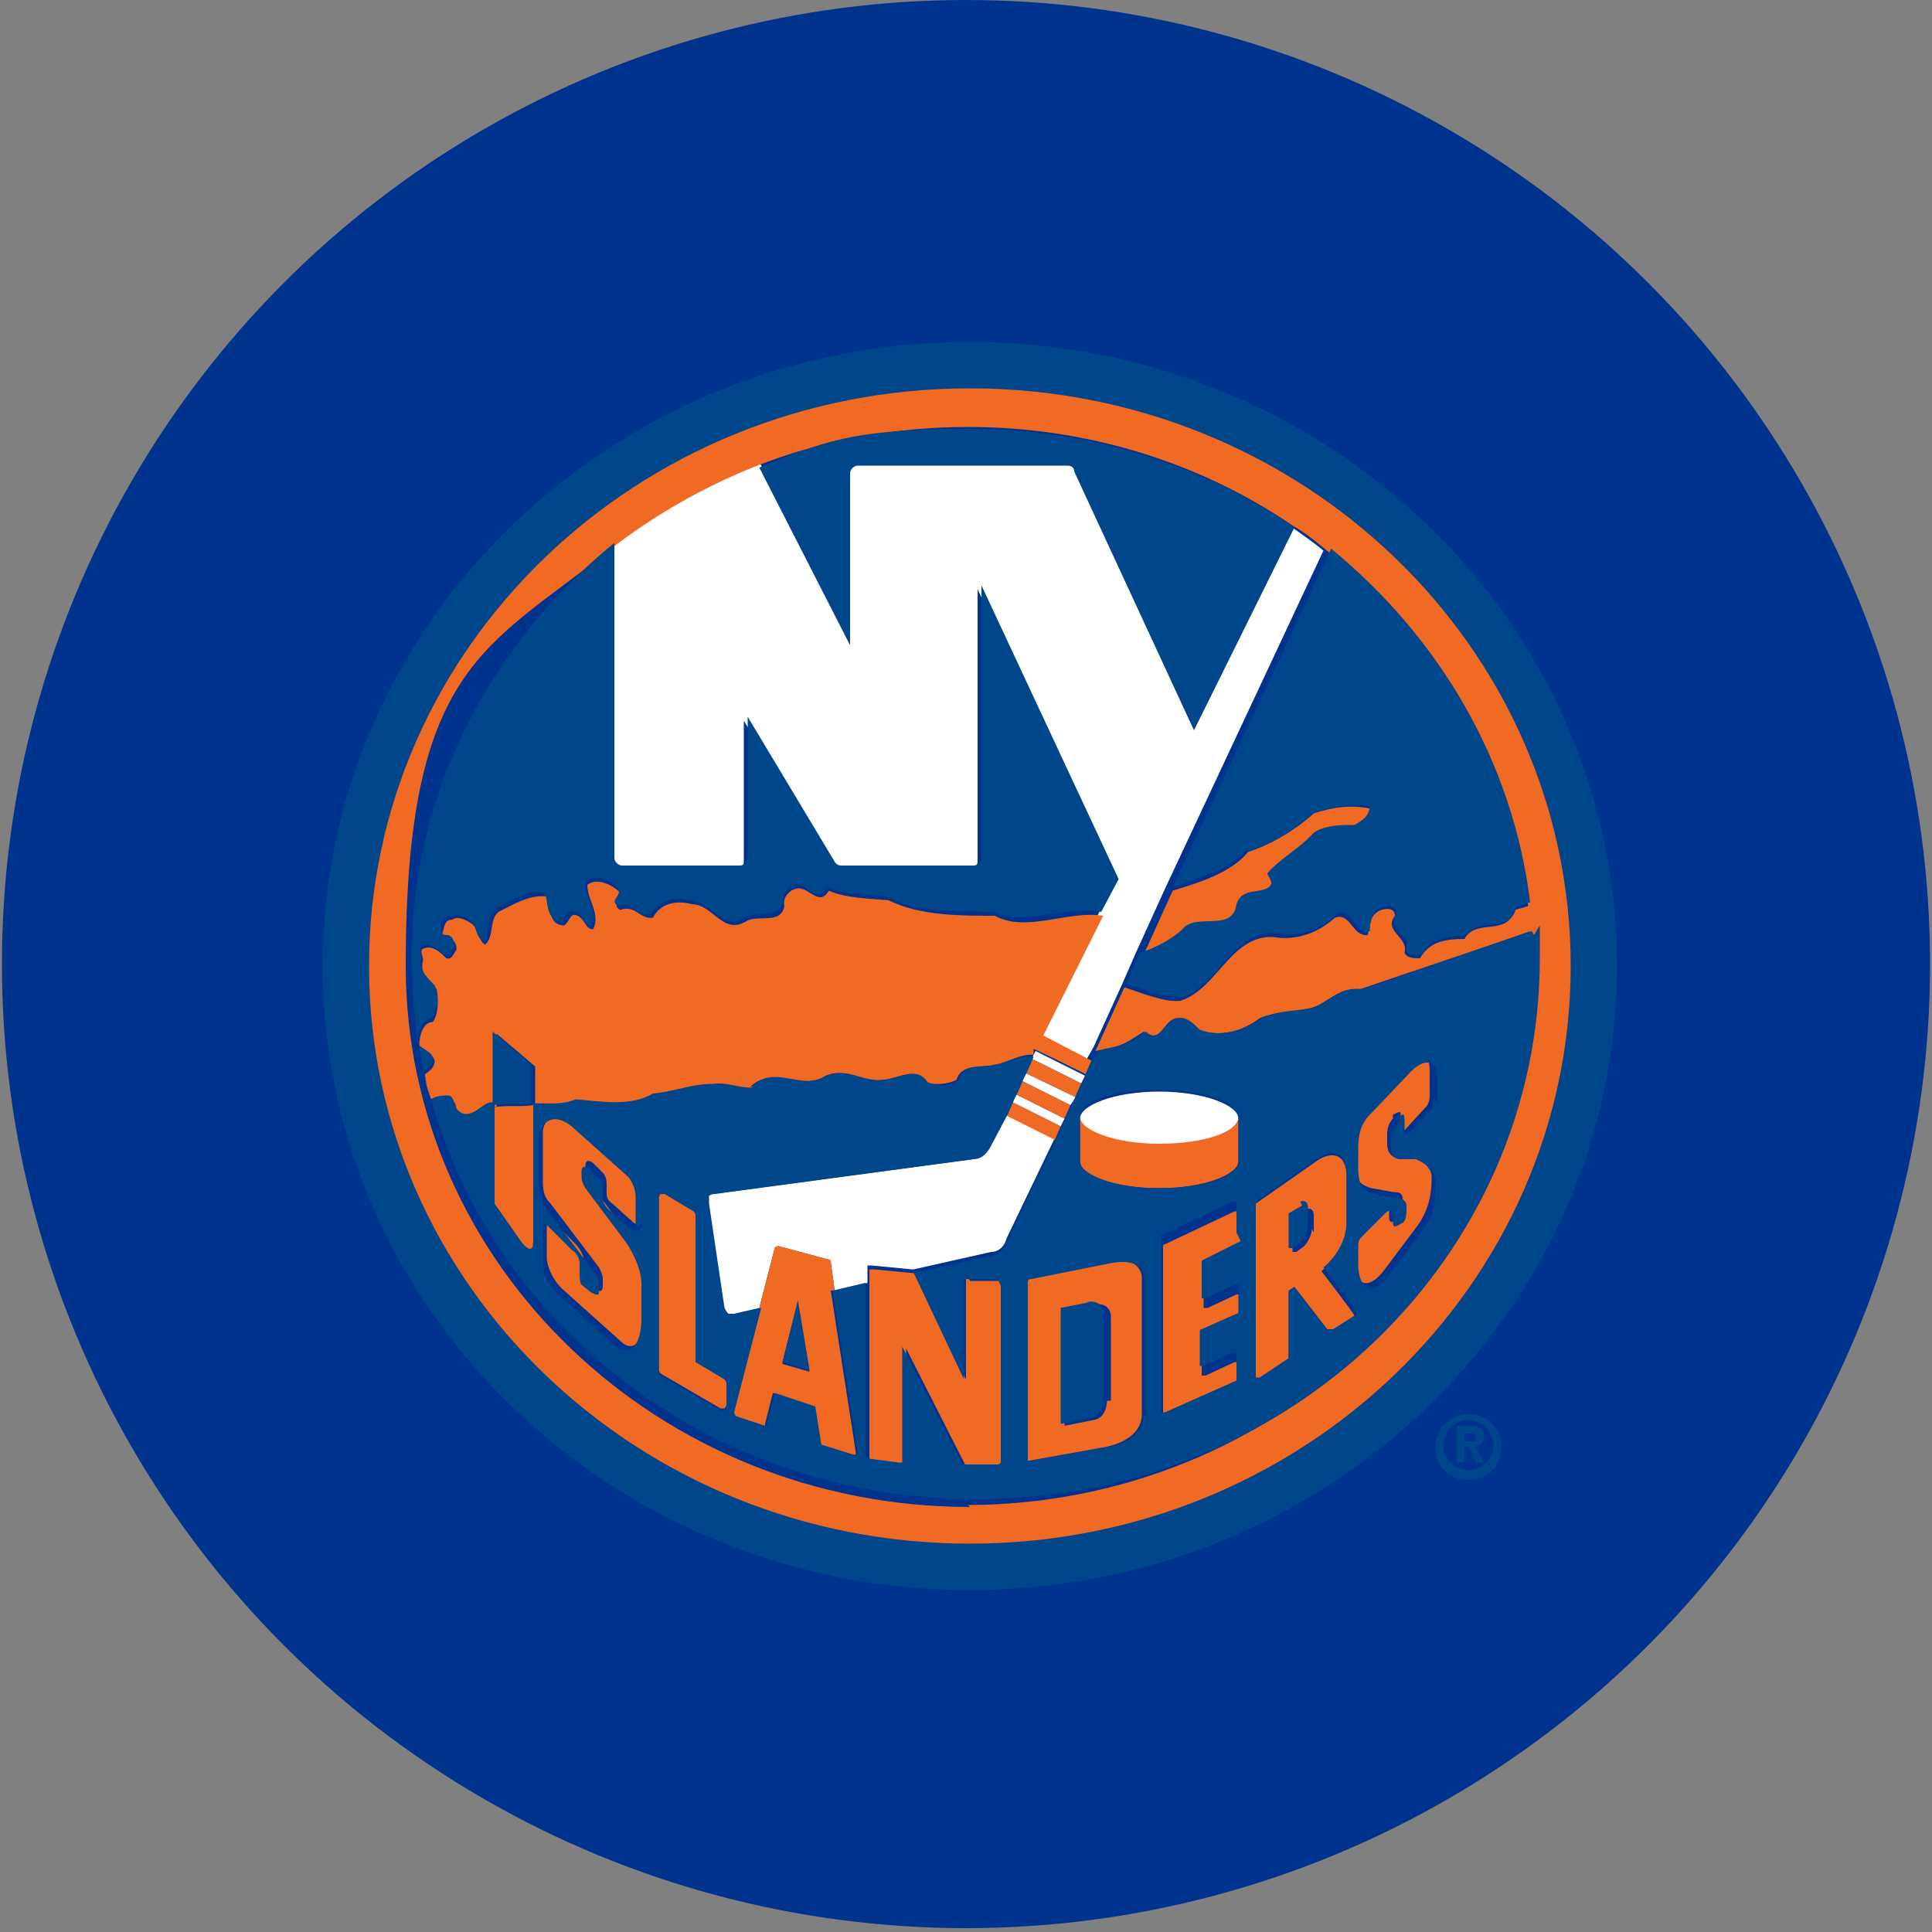 <?xml version="1.0" encoding="UTF-8"?>
<svg id="Layer_1" data-name="Layer 1" xmlns="http://www.w3.org/2000/svg" version="1.1" viewBox="0 0 100 100">
  <rect x="0" y="0" width="100" height="100" fill="#808080" stroke="none"/>
  <defs>
    <style>
      .cls-1 {
        fill: #00468a;
      }

      .cls-1, .cls-2, .cls-3, .cls-4, .cls-5 {
        stroke-width: 0px;
      }

      .cls-2 {
        fill: none;
      }

      .cls-3 {
        fill: #00338d;
      }

      .cls-4 {
        fill: #fff;
      }

      .cls-5 {
        fill: #f16a24;
      }
    </style>
  </defs>
  <circle class="cls-3" cx="50" cy="49.9" r="49.9"/>
  <g>
    <g>
      <path class="cls-1" d="M50.2,17.7c-18.5,0-33.5,14.5-33.5,32.3s15,32.3,33.5,32.3,33.5-14.5,33.5-32.3-15-32.3-33.5-32.3ZM50.2,79.9c-17.2,0-31.1-13.4-31.1-29.9s13.9-29.9,31.1-29.9,31.1,13.4,31.1,29.9-13.9,29.9-31.1,29.9Z"/>
      <path class="cls-4" d="M51.2,59.3c-.1.4-.5.6-.9.7l-13.4,1.8c-.1,0-.2,0-.3.1,0,0,0,.2,0,.4l.8,5.4c0,.1,0,.2.2.3,0,0,.2,0,.4,0l1.3-.3.8-3.1c0,0,.1-.1.2-.1l2.6.7c0,0,.1,0,.1.1l.2,1.5,1.7-.4v-.7s0-.1,0-.2h.2l2.1.2s0,0,.1,0l4-.9c.4,0,.7-.3.8-.7l2.5-5.2-2.6-1.3-.9,1.7h0Z"/>
      <polygon class="cls-4" points="52.3 57 54.9 58.3 55.1 57.9 52.5 56.6 52.3 57"/>
      <polygon class="cls-4" points="56.2 55.7 53.6 54.4 53.5 54.6 53.4 54.8 56 56.1 56.2 55.7"/>
      <polygon class="cls-4" points="52.8 55.9 55.4 57.2 55.7 56.8 53 55.5 52.8 55.9"/>
      <path class="cls-4" d="M61.8,37.7l-6.2-13.4c0-.1-.2-.3-.4-.3h-10.8c-.2,0-.4.2-.4.4v8.7l-4.7-9.2c-2.8,1.1-5.5,2.6-7.7,4.4v16.3c0,.2.2.4.4.4h6.1c.2,0,.4-.2.4-.4v-7.3l4.5,7.5c0,.1.2.2.4.2h6.8c.2,0,.4-.2.4-.4v-14.1l7.1,15.2-.9,1.7-3.1,6.2,2.5,1.3.4-.7,1.5-3.3.7-1.6,1.5-3.3,8.2-17.5c-.6-.5-1.2-.9-1.9-1.4l-5.2,10.5h.1Z"/>
      <path class="cls-4" d="M60,56.5c-2.3,0-4.1.7-4.1,1.4s1.8,1.4,4.1,1.4,4.1-.7,4.1-1.4-1.8-1.4-4.1-1.4Z"/>
    </g>
    <g>
      <polygon class="cls-5" points="54.9 58.3 52.3 57 52 57.7 54.6 59 54.9 58.3"/>
      <path class="cls-5" d="M38.8,56.3c1.1-1.2,2.6.2,3.9-.6,1-.5,1.8.4,2.9.2.7,0,1.7-.7,2.3.1.5.2,1.2.1,1.6-.1.3-.9,1.3-.6,2-.8.4,0,1.4-.6,2-.5v-.3c.1,0,2.7,1.3,2.7,1.3l.3-.7-2.5-1.3,3.1-6.2c-1.8-.3-4,.9-5.6,0-1.8,0-3.9,0-5.5-.8-1-.1-2.2-.1-3.1-.5-.5.9-1.1-.3-1.7-.1-.4.1-.7.5-.6.9-.2,1-1.4.4-2,.8-1.2.7-1.7-.9-2.8-.9-.7-.2-1.6-.1-2,.7-.7.1-.9-.7-1.7-.4-.5-.3.2-.5,0-.9-.4-.4-1.2-.8-1.7-.4,0,.8.7,1.5.3,2.3-.4,0-.4-.5-.8-.7-.4-.2-.4.3-.7.5-.8,0-.7-.9-.9-1.5-.9-.1-1.7.4-2.5.8-.5.4-.2,1.3-.7,1.7-.4-.3-.3-.8-.7-1.1-.3-.2-.7-.4-1-.2-.4,0-.4.4-.5.7,0,.1.2.3.4.3.2,0,.4.4.3.6-.1.1-.2.5-.5.4-.3-.3-.7-.7-1.2-.5-.2.1,0,.4,0,.6-.2.7.3,1,.7,1.5.1.5.1,1.3-.2,1.7-.5,0-.7.7-.7,1.2.1.4.7.4.8.8,0,.3-.2.5-.5.7,0,.5.2,1,.4,1.5.3-.1.7-.2.9-.2.1,0,.3.2.3.4.1.4.5.7.9.5s.8-.7,1.2-.5v-3.8l2,1.7v2c.7,0,1.5,0,2.2-.2,1.3,0,2.9.4,4-.3,1-.1,2-.5,3.1-.5s1.4.3,2,.2v-.2Z"/>
      <path class="cls-5" d="M61.3,48.2c.7-.9,2.5.2,2.8-1.3.3-.8,1.2-.5,1.7-.9.1-.3-.1-.5-.1-.7.7-.8,1.7-1.3,2.4-2.1.5-.5,1.4-.4,2.1-.4.3-.2.8-.5.9-.9h0c-1.1-.3-2.2-.1-3.1.2-1,.9-2.2,1.6-3.4,2-.9,1.1-2.6,1.6-3.9,2l-1.5,3.3c.8-.2,1.8-.8,2.2-1.2h0Z"/>
      <polygon class="cls-5" points="56 56.1 53.4 54.8 53 55.5 55.7 56.8 56 56.1"/>
      <polygon class="cls-5" points="52.5 56.6 55.1 57.9 55.4 57.2 52.8 55.9 52.5 56.6"/>
      <path class="cls-5" d="M50.2,20.1c-17.2,0-31.1,13.4-31.1,29.9s13.9,29.9,31.1,29.9,31.1-13.4,31.1-29.9-13.9-29.9-31.1-29.9ZM50.2,78c-16.1,0-29.2-12.5-29.2-28s4.1-16.4,10.5-21.5c2.3-1.8,4.9-3.3,7.7-4.4,3.3-1.3,7.1-2,10.9-2,6.3,0,12.1,1.9,16.8,5.1.7.4,1.3.9,1.9,1.4,5.6,4.5,9.4,10.9,10.3,18.3l-.7.2c-.4,1.4-2,.4-2.6,1.5-.9,0-1.8.1-2.3,1-.3,0-.7,0-.8-.3.2-.8-1.1-1.1-.5-1.9,0-.4-.4-.4-.7-.3-.6.2-.6.8-.7,1.3-.8.1-.9-1.2-1.7-.9-.9.8-2,1.2-3.2,1-2.2-.1-2.9,2.7-4.8,3.3-.8.1-2-.4-2.9-.7l-1.5,3.3.9-.2c.6-.1,1.1-.5,1.6-.8.9.7,1-.6,1.7-.7.4,0,.8.3,1.1.6,1.1.4,2.3.1,3.2-.6.9-.4,2.1-.2,3.1-.7.7-.4,1.2-.9,2.1-.8,2.6-.9,6-2,8.8-3v1.7c0,15.4-13,28-29.2,28h.1Z"/>
      <path class="cls-5" d="M32.7,60.6l-2.8-2.5c-1.1-.9-1.8-.1-1.8.5v2.6c0,.5.1.8.4,1.1l2.5,3.3c.1.2.2.4.2.6v.4c0,.3-.3.3-.4,0l-.5-.4c-.2-.1-.1-.4-.1-.7v-.4c0-.1-.2-.5-.4-.7l-1.2-1.2c-.2-.2-.3,0-.3.4v1.5c0,.4.3,1.2.9,1.7l2.9,2.6c.7.7,1.3,0,1.3-1.5v-1.7c0-.8-.4-1.7-.8-2.2l-2.1-2.8s-.2-.2-.2-.6v-.3s0-.4.4-.1l.5.5c.1.1.2.3.2.6v.4c0,.2,0,.4.3.6l1,.9c.4.4.7,0,.7-.2v-1.5c0-.6-.2-.9-.4-1.1h-.2Z"/>
      <path class="cls-5" d="M37.5,71.3l-1.5-.9v-7.6c0,0,0-.1-.1-.2l-1.5-.9h-.2c0,0-.1.1-.1.2v9c0,0,0,.1.1.2l3.1,1.8h.2c0,0,.1-.1.1-.2v-1.2c0,0,0-.1-.1-.2h0Z"/>
      <path class="cls-5" d="M43.2,66.8l-.2-1.5c0,0,0-.1-.1-.1l-2.6-.7c0,0-.2,0-.2.1l-.8,3.1-1.4,5.4c0,0,0,.2.1.2l1.5.5h.1s0,0,0-.1l.4-1.6,2.1.7.3,1.9c0,0,0,.1.1.1l1.6.5h.2s0-.1,0-.1l-1.3-8.4h0ZM40.5,70.5l.8-3.1.6,3.6s-1.4-.4-1.4-.4Z"/>
      <path class="cls-5" d="M51.7,66.3h-1.5c0-.1-.1-.1-.2-.1,0,0,0,.1,0,.2v5l-2.6-5.5h0s0,0-.1,0l-2.1-.2h-.2s0,.1,0,.2v9.5c0,.1,0,.2.2.2l1.5.2h.2s0-.1,0-.2v-5.8l3.1,6.1c0,0,.1.1.2.1h1.6c.1,0,.2-.2.2-.4v-9c0-.1,0-.2-.2-.2h0Z"/>
      <path class="cls-5" d="M57.3,65.4l-4,.8c-.1,0-.2.1-.2.2v9c0,0,0,.1,0,.2h.2l3.9-.7c1.9-.4,1.9-1.5,1.9-1.7v-7.1s0-1.2-1.9-.8h0ZM57.3,72.5s0,.9-.7,1l-1.5.3v-6l1.5-.3c.9-.1.9.6.9.6v4.4h0Z"/>
      <path class="cls-5" d="M64.1,62.7h-.2l-3.6,1.7s-.1,0-.1.1v9s0,.1,0,.1h.2l3.6-1.6s.1,0,.1-.1v-1.3s0-.1,0-.1h-.2l-1.5.7h-.2s0,0,0-.1v-1.7c0,0,0-.1.1-.1l1.8-.8s.1,0,.1-.1v-1.3s0-.1,0-.1h-.2l-1.5.7h-.2s0,0,0-.1v-1.8c0,0,0-.1.1-.1l1.8-.9s.1,0,.1-.1v-1.3s0-.1,0-.1v-.2Z"/>
      <path class="cls-5" d="M68.5,65.7s1.2-.9,1.2-2.4v-2.4c0-1.2-.8-1.4-1.7-.7l-3,2.1s0,0,0,.1v8.9c0,0,0,.1,0,.1h.2l1.5-1s0,0,0-.1v-3.4l.3-.2,1.7,2.2c0,0,.2,0,.3,0l1.1-.7s0,0,0-.1h0c0-.1-1.7-2.3-1.7-2.3ZM67.9,63.6c0,.3-.2.7-.4.9l-.4.3h-.2s0,0,0-.1v-1.6s0-.1,0-.1l.7-.4c.2-.1.4,0,.4.3v.9h0Z"/>
      <path class="cls-5" d="M72.7,55.3l-2,2.1c-.5.6-.6,1.2-.6,1.8v.9c0,.7.1,1.2.9,1.4l1.1.2c.4,0,.5.1.5.4v.2c0,.4,0,.4-.2.7-.1.1-.5.5-.5,0v-.4c0-.4-.1-.4-.4-.1l-1.2,1.2c-.1.1-.2.3-.2.6v.8c0,1.5.7,1.7,1.5.7l1.8-2.4c.7-1,.7-2,.7-2.5s-.6-.9-1-1h-.9c-.3-.1-.4-.4-.4-.7v-.5c0-.1,0-.5.3-.8v-.2c.4-.2.4-.2.4.1v.7c0,.1,0,.2.2,0l1.1-1.2c.2-.2.2-.5.2-.7v-1.2c0-1.2-.9-1.1-1.5-.3h0Z"/>
      <path class="cls-5" d="M25.6,57.2v5.2l1.4,2c.4.5.6.4.6,0v-7.2c-.6.1-1.3,0-2,.1h0Z"/>
      <path class="cls-5" d="M64.1,60.1v-2.3c0,.8-1.8,1.4-4.1,1.4s-4.1-.7-4.1-1.4v2.3c0,.8,1.8,1.4,4.1,1.4s4.1-.7,4.1-1.4Z"/>
    </g>
    <g>
      <path class="cls-1" d="M76,73.2c-.9,0-1.7.7-1.7,1.7s.7,1.7,1.7,1.7,1.7-.7,1.7-1.7-.7-1.7-1.7-1.7ZM76,76.1c-.7,0-1.3-.6-1.3-1.3s.6-1.3,1.3-1.3,1.3.6,1.3,1.3-.6,1.3-1.3,1.3Z"/>
      <path class="cls-1" d="M76.8,74.4c0-.3-.2-.6-.6-.6h-.8v1.9h.4v-.8h.2l.4.8h.4l-.4-.8c.2,0,.4-.3.4-.5h0ZM76.2,74.6h-.4v-.4h.4c.1,0,.2,0,.2.2s0,.2-.2.2Z"/>
      <path class="cls-1" d="M27.5,57.1v-2l-2-1.7v3.8c.6-.1,1.3,0,2-.1Z"/>
      <path class="cls-1" d="M79.3,48.2c-2.8.9-6.1,2.1-8.8,3-.9-.1-1.5.4-2.1.8-.9.4-2.1.2-3.1.7-.9.7-2.2,1-3.2.6-.3-.3-.7-.7-1.1-.6-.7,0-.9,1.4-1.7.7-.5.3-1,.7-1.6.8l-.9.2-.4.7-.3.7-.2.4-.3.7-.2.4-.3.7-.2.4-.3.7-2.5,5.2c-.1.4-.4.6-.8.7l-4,.9h0l2.6,5.5v-5s0-.1,0-.2h1.7c.1.1.2.3.2.4v9c0,.1,0,.2-.2.2h-1.6c0,0-.2,0-.2,0l-3.1-6.1v5.8s0,.1,0,.2h-.2l-1.5-.2c-.1,0-.2-.1-.2-.2v-8.9l-1.7.4,1.3,8.4h0c0,.1-.1.1-.2.1l-1.6-.5s-.1,0-.1-.1l-.3-1.9-2.1-.7-.4,1.6s0,0,0,.1h-.1l-1.5-.5c0,0-.1-.1-.1-.2l1.4-5.4-1.3.3h-.4c0,0-.1-.1-.2-.3l-.8-5.4c0-.1,0-.2,0-.4,0,0,.1-.1.3-.1l13.4-1.8c.4,0,.7-.3.9-.7l.9-1.7.3-.7.2-.4.3-.7.2-.4.3-.7h0c-.5-.1-1.5.3-1.9.4-.7.2-1.7-.1-2,.8-.4.3-1.1.4-1.6.1-.6-.9-1.6-.1-2.3-.1-1.1.1-1.9-.7-2.9-.2-1.3.8-2.8-.7-3.9.6-.7,0-1.3-.3-2-.2-1.1,0-2,.4-3.1.5-1.2.7-2.7.4-4,.3-.7.3-1.5.2-2.2.2v7.2c0,.4-.2.5-.6,0l-1.4-2v-5.2c-.4-.2-.8.4-1.2.5-.4.2-.8-.1-.9-.5,0-.1-.1-.4-.3-.4-.2,0-.6,0-.9.2-.1-.5-.3-1-.4-1.5.3-.1.6-.4.5-.7-.2-.4-.7-.4-.8-.8,0-.4.2-1,.7-1.2.4-.4.4-1.2.2-1.7-.4-.4-.9-.9-.7-1.5,0-.1-.1-.4,0-.6.4-.1.9.2,1.2.5.3,0,.4-.3.5-.4,0-.2,0-.5-.3-.6-.2,0-.4,0-.4-.3,0-.3.1-.6.5-.7.4-.1.7,0,1,.2.4.3.3.9.7,1.1.4-.4.1-1.3.7-1.7.8-.4,1.5-.9,2.5-.8.2.5,0,1.4.9,1.5.2-.2.2-.7.7-.5.4.1.4.8.8.7.4-.8-.4-1.5-.3-2.3.6-.4,1.4,0,1.7.4.2.4-.5.6,0,.9.7-.3,1,.6,1.7.4.4-.7,1.3-.9,2-.7,1.1,0,1.7,1.6,2.8.9.6-.4,1.8.1,2-.8,0-.4.2-.8.6-.9.6-.2,1.2,1.1,1.7.1.9.4,2,.4,3.1.5,1.6.9,3.7.7,5.5.8,1.6.8,3.8-.4,5.6,0l.9-1.7-7.1-15.2v14.1c0,.2-.2.4-.4.4h-6.8c-.1,0-.3,0-.4-.2l-4.5-7.5v7.3c0,.2-.2.4-.4.4h-6.1c-.2,0-.4-.2-.4-.4v-16.3c-6.4,5.2-10.5,12.9-10.5,21.5,0,15.4,13,28,29.2,28s29.2-12.5,29.2-28,0-1.2,0-1.7l-.3.5ZM33.2,63.3c0,.4-.2.6-.7.2l-1-.9c-.2-.2-.3-.4-.3-.6v-.4c0-.2,0-.4-.2-.6l-.5-.5c-.4-.3-.4.1-.4.1v.3c0,.3.2.6.2.6l2.1,2.8c.4.6.8,1.4.8,2.2v1.7c0,1.5-.6,2-1.3,1.5l-2.9-2.6c-.6-.5-.9-1.3-.9-1.7v-1.5c0-.5,0-.7.3-.4l1.2,1.2c.2.1.4.4.4.7v.4c0,.3,0,.6.1.7l.5.4c.2.1.4.2.4,0v-.4c0-.2,0-.4-.2-.6l-2.5-3.3c-.2-.3-.4-.6-.4-1.1v-2.6c0-.7.7-1.5,1.8-.5l2.8,2.5c.1.1.4.5.4,1.1v1.5h.2ZM37.6,72.8c0,0,0,.1-.1.2h-.2l-3.1-1.8c0,0-.1-.1-.1-.2v-9c0,0,0-.1.1-.2h.2l1.5.9c0,0,.1.1.1.2v7.6l1.5.9c0,0,.1.1.1.2v1.2h0ZM59.2,73.2c0,.2,0,1.4-1.9,1.7l-3.9.7h-.2s0-.1,0-.2v-9c0-.1,0-.2.2-.2l4-.8c1.9-.4,1.9.8,1.9.8v7.1h0ZM55.9,60.1v-2.3c0-.8,1.8-1.4,4.1-1.4s4.1.7,4.1,1.4v2.3c0,.8-1.8,1.4-4.1,1.4s-4.1-.7-4.1-1.4ZM64.2,64.2c0,0,0,.1-.1.1l-1.8.9s-.1,0-.1.1v1.8s0,.1,0,.1h.2l1.5-.7h.2s0,0,0,.1v1.3c0,0,0,.1-.1.1l-1.8.8s-.1,0-.1.1v1.7s0,.1,0,.1h.2l1.5-.7h.2s0,0,0,.1v1.3c0,0,0,.1-.1.1l-3.6,1.6h-.2s0,0,0-.1v-9c0,0,0-.1.1-.1l3.6-1.7h.2s0,0,0,.1v1.5ZM70.1,68.1l-1.1.7h-.3l-1.7-2.2-.3.2v3.4s0,.1,0,.1l-1.5,1h-.2s0,0,0-.1v-8.9s0-.1,0-.1l3-2.1c.9-.7,1.7-.5,1.7.7v2.4c0,1.5-1.2,2.4-1.2,2.4l1.7,2.2h0c0,.1,0,.2,0,.3ZM74.2,56.8c0,.2,0,.5-.2.7l-1.1,1.2c-.1.1-.2,0-.2,0v-.7c0-.4-.1-.4-.3-.1v.2c-.4.3-.4.7-.4.8v.5c0,.3,0,.5.4.6h.9c.4.2,1,.5,1,1.2s0,1.6-.7,2.5l-1.8,2.4c-.7,1-1.5.7-1.5-.7v-.8c0-.3,0-.4.2-.6l1.2-1.2c.2-.2.4-.2.4.1v.4c0,.4.4,0,.5,0,.1-.1.2-.2.2-.7v-.2c0-.2-.2-.4-.5-.4l-1.1-.2c-.8-.1-.9-.7-.9-1.4v-.9c0-.7.1-1.3.6-1.8l2-2.1c.7-.8,1.5-.9,1.5.3v1.2h0Z"/>
      <polygon class="cls-1" points="41.9 70.9 41.3 67.3 40.5 70.5 41.9 70.9"/>
      <path class="cls-1" d="M44,24.5c0-.2.2-.4.4-.4h10.8c.1,0,.4,0,.4.3l6.2,13.4,5.2-10.5c-4.7-3.2-10.5-5.1-16.8-5.1s-7.6.7-10.9,2l4.7,9.2v-8.7h0Z"/>
      <path class="cls-1" d="M64.5,44.1c1.2-.4,2.4-1,3.4-2,.9-.3,2-.5,3-.4h0c0,.5-.4.8-.8,1-.7,0-1.5,0-2.1.4-.7.8-1.7,1.3-2.4,2.1,0,.2.4.4.1.7-.5.4-1.4,0-1.7.9-.2,1.5-2.1.4-2.8,1.3-.4.4-1.4,1-2.2,1.2l-.7,1.6c.9.3,2.1.8,2.9.7,1.9-.6,2.6-3.5,4.8-3.3,1.2.2,2.3-.1,3.2-1,.9-.3.9,1,1.7.9,0-.5.1-1.1.7-1.3.3,0,.7,0,.7.3-.6.9.7,1.1.5,1.9,0,.4.5.4.8.3.4-.9,1.4-.9,2.3-1,.7-1,2.3,0,2.6-1.5l.7-.2c-.9-7.3-4.7-13.7-10.3-18.3l-8.2,17.5c1.2-.4,3-.9,3.9-2h0Z"/>
      <path class="cls-1" d="M67.4,62.4l-.7.4s0,0,0,.1v1.6c0,0,0,.1,0,.1h.2l.4-.3c.2-.1.4-.5.4-.9v-.9c0-.3-.2-.4-.4-.3h0Z"/>
      <path class="cls-1" d="M56.4,67.4l-1.5.3v6l1.5-.3c.7-.1.7-1,.7-1v-4.4s0-.8-.9-.6h0Z"/>
    </g>
  </g>
  <rect class="cls-2" x="16.5" y="16.3" width="16.1" height="16.1"/>
  <rect class="cls-2" x="16.5" y="32.3" width="71.1" height="35.3"/>
</svg>